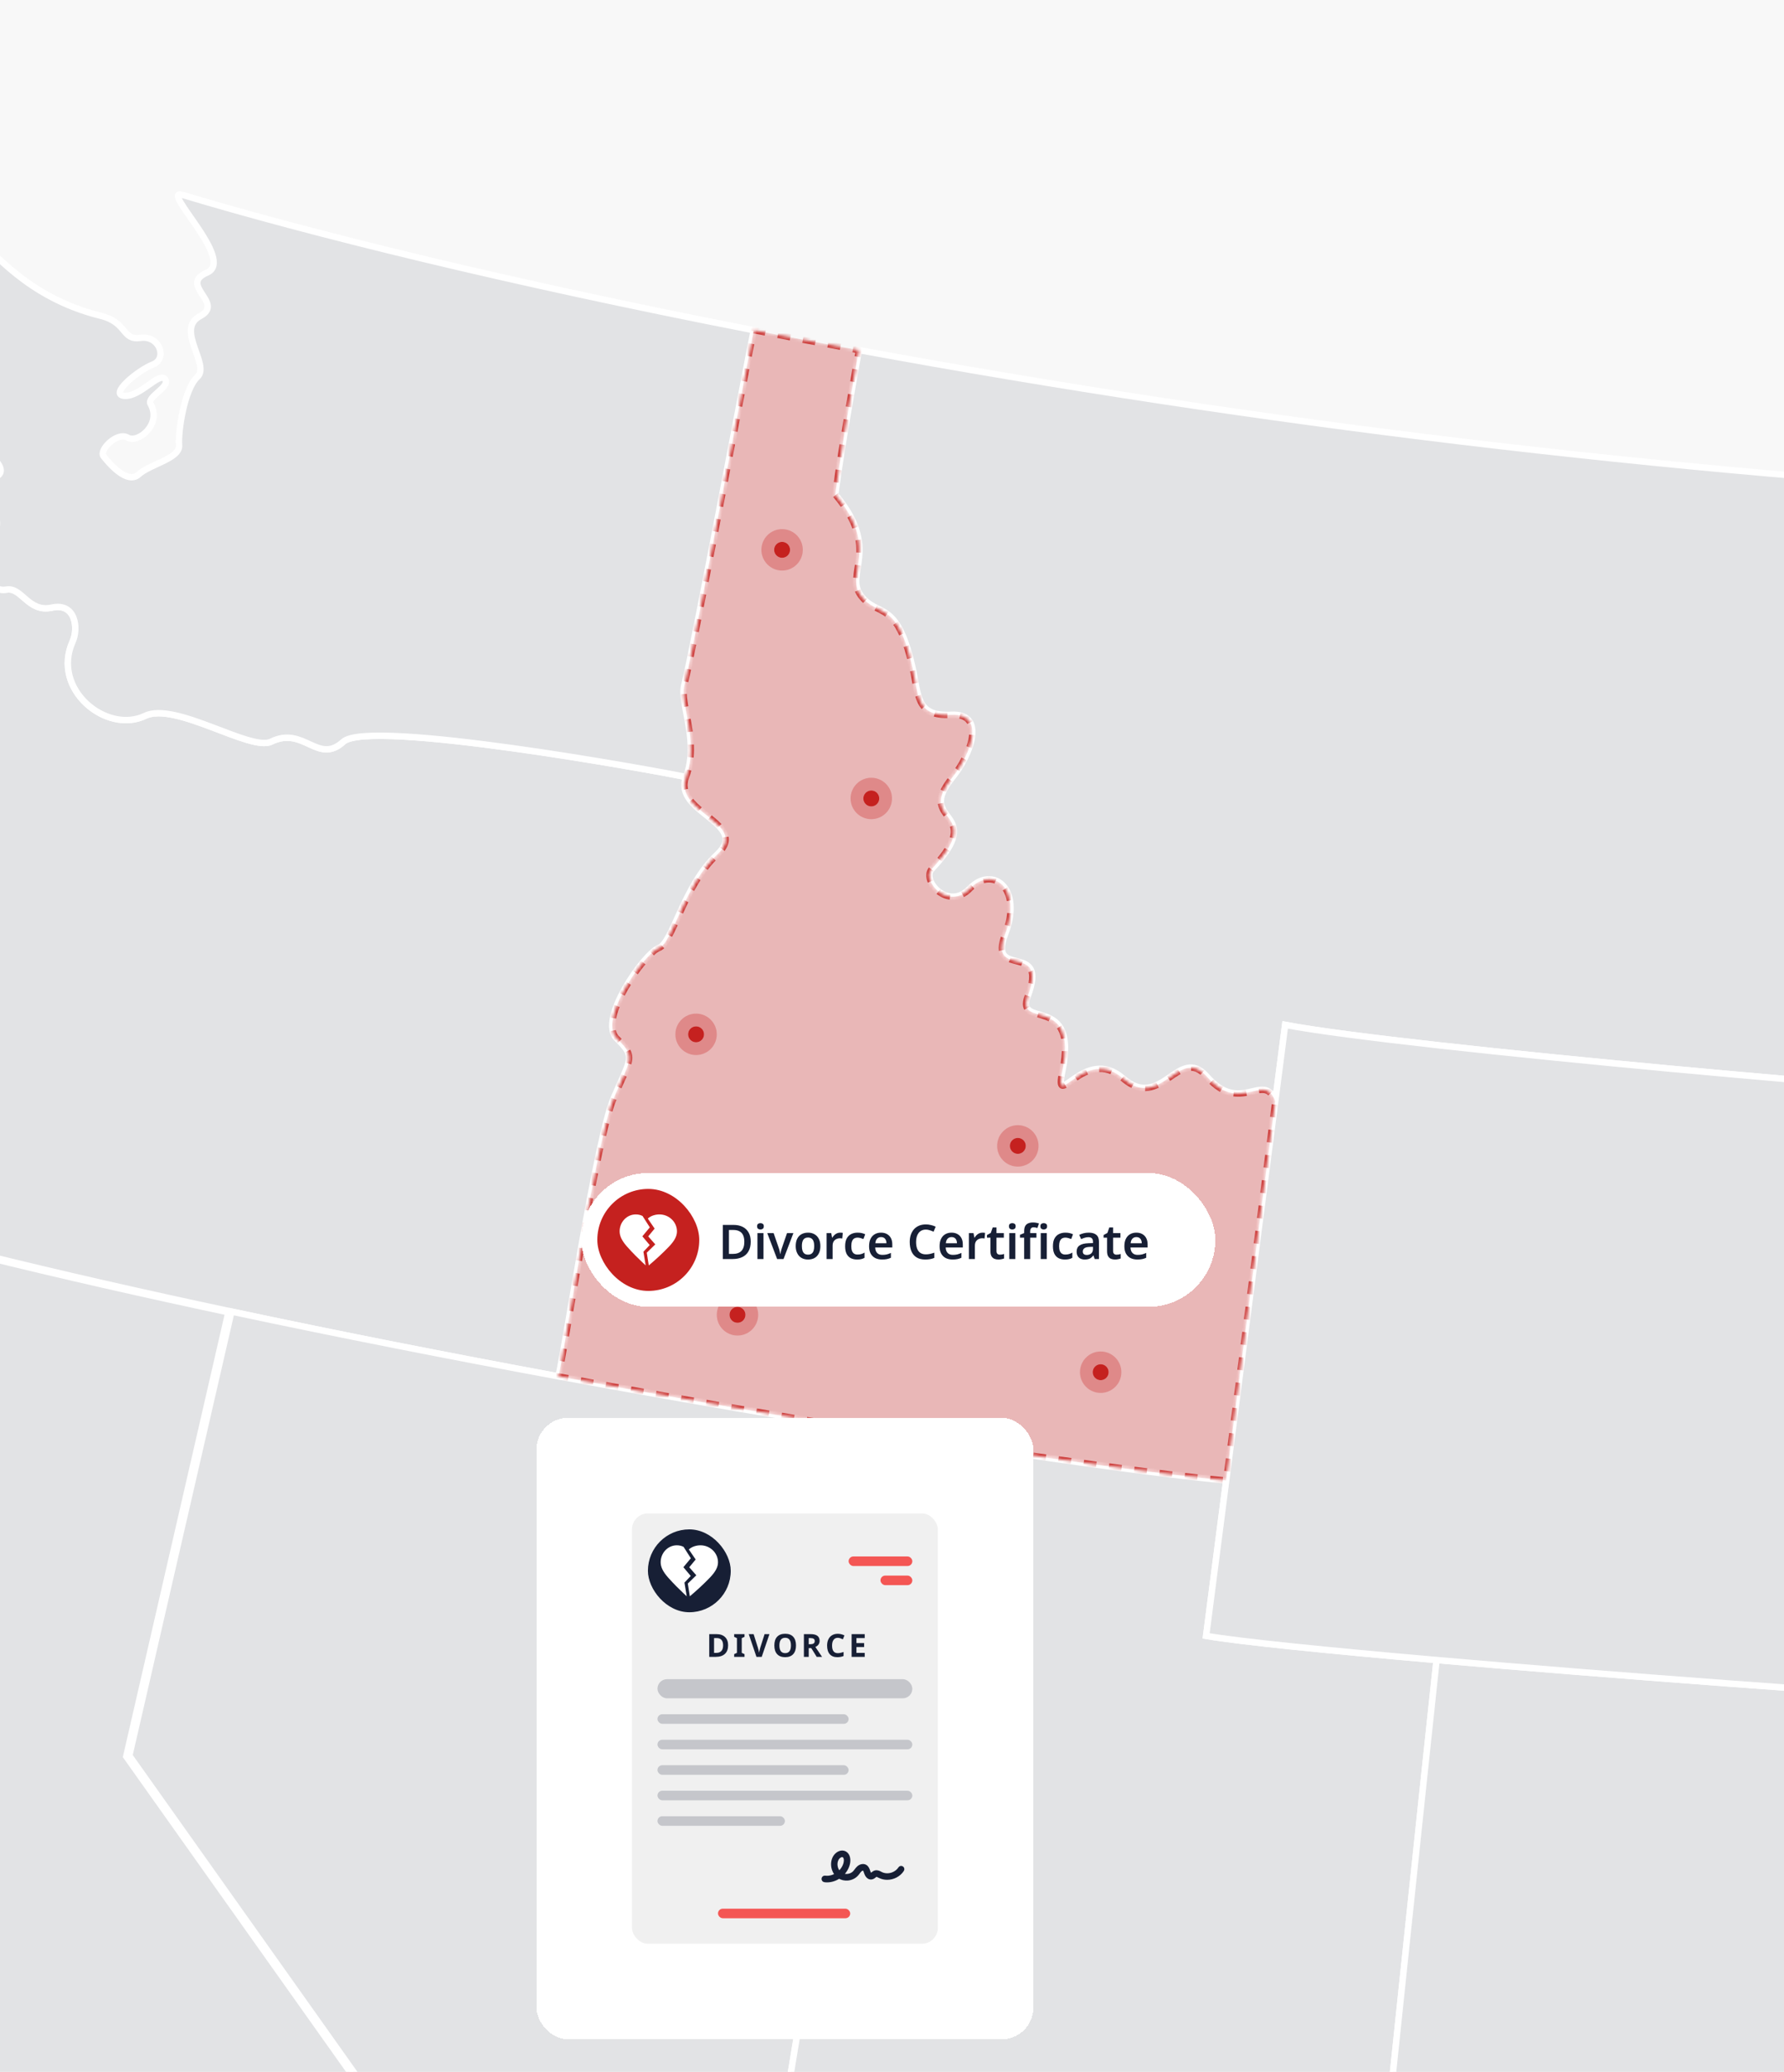 <svg width="560" height="650" viewBox="0 0 560 650" fill="none" xmlns="http://www.w3.org/2000/svg">
<g id="HERO Image - ID - Divorce" clip-path="url(#clip0_3044_62924)">
<rect width="560" height="650" fill="#F8F8F8"/>
<g id="IMG Hero" clip-path="url(#clip1_3044_62924)">
<g id="Map">
<path id="us_26" d="M270.275 186.934C275.614 193.874 281.439 187.82 286.326 208.954C288.438 218.077 287.394 224.849 298.525 224.246C309.656 223.643 304.835 236.645 298.925 243.925C286.967 258.654 310.27 253.721 292.452 272.657C289.196 276.128 297.553 285.929 304.464 278.73C311.375 271.531 321.172 278.391 315.529 292.992C309.886 307.594 329.313 294.938 322.611 312.532C318.607 323.073 338.565 311.464 333.491 335.958C330.669 349.572 340.38 327.771 352.481 338.294C364.581 348.816 369.997 327.617 378.846 337.76C389.499 349.964 396.639 335.91 400.304 345.453L403.398 321.53C441.185 328.682 609.061 343.395 641.685 344.556C642.449 328.449 643.209 312.369 643.938 296.775C647.245 225.632 649.877 164.309 649.525 155.356C522.061 148.121 395.176 132.918 269.611 109.835C269.611 109.835 264.112 139.882 262.195 155.148C276.666 172.319 264.934 179.983 270.275 186.934Z" fill="#171F35" fill-opacity="0.1" stroke="white" stroke-width="2"/>
<path id="us_37" d="M175.281 431.809C177.272 423.967 187.205 357.278 192.632 344.535C198.059 331.792 199.673 331.76 193.609 325.815C187.544 319.87 202.348 299.015 206.774 297.437C211.2 295.86 214.544 277.951 225.118 268.09C235.691 258.23 211.106 255.011 215.335 243.775C205.637 241.749 115.768 225.378 107.76 232.714C99.752 240.049 95.398 227.642 85.097 232.692C78.691 235.831 54.995 220.064 45.559 224.583C33.421 230.402 16.047 216.27 22.797 201.274C24.703 197.03 23.66 188.995 16.266 190.637C8.871 192.278 6.845 184.139 2.038 184.983C-2.77 185.827 -3.634 180.274 -11.042 181.905C-33.221 246.997 -39.131 296.893 -47.545 297.309C-55.959 297.725 -49.486 311.456 -56.92 311.12C-64.354 310.784 -72.648 329.272 -70.993 337.659C-69.338 346.046 -69.167 366.349 -71.948 375.563C-31.641 387.826 19.295 400.121 72.653 411.474C106.583 418.7 141.492 425.558 175.281 431.809Z" fill="#171F35" fill-opacity="0.1" stroke="white" stroke-width="2"/>
<path id="us_47" d="M2.046 184.977C6.85 184.136 8.879 192.267 16.273 190.631C23.667 188.995 24.716 197.037 22.805 201.268C16.054 216.265 33.429 230.396 45.567 224.577C55.003 220.058 78.693 235.826 85.105 232.686C95.403 227.647 99.744 240.041 107.768 232.708C115.792 225.375 205.647 241.741 215.342 243.77C219.57 232.542 213.383 220.779 214.758 215.178C218.228 201.007 233.531 118.815 236.593 103.6C159.137 88.496 96.815 73.036 57.33 61.157C49.856 58.901 74.089 81.615 65.005 85.515C55.921 89.415 70.648 95.061 62.808 99.179C54.968 103.298 66.091 114.467 61.959 118.265C57.827 122.064 55.876 135.477 56.207 139.679C56.538 143.88 47.166 145.551 43.517 148.856C39.868 152.16 34.027 145.089 32.503 143.138C30.979 141.187 36.803 135.376 40.06 137.292C43.316 139.209 50.873 133.112 47.267 126.74C45.97 124.453 53.599 121.402 51.805 118.972C50.011 116.543 43.997 124.578 39.035 124.188C34.072 123.799 43.327 116.18 47.998 114.352C52.67 112.523 50.04 105.145 44.112 106.007C38.183 106.87 40.07 101.16 31.611 99.075C7.47 93.133 -2.639 77.162 -4.473 78.27C-20.617 88.011 2.537 106.357 -6.745 124.623C-10.663 132.332 -5.944 139.457 -1.897 143.843C5.954 152.358 -10.973 148.242 -3.851 157.253C3.271 166.265 -4.302 171.631 -9.045 169.989C-13.789 168.347 -9.187 176.507 -11.031 181.913C-3.627 180.269 -2.77 185.823 2.046 184.977Z" fill="#171F35" fill-opacity="0.1" stroke="white" stroke-width="2"/>
<path id="us_5" d="M191.254 875.956C183.78 873.508 180.635 858.338 188.152 857.073C195.669 855.808 192.594 832.461 203.263 827.424C213.933 822.387 219.33 813.72 211.821 809.788C204.312 805.856 210.607 786.784 203.832 782.465L39.624 551.051L71.683 411.711C18.326 400.345 -32.605 388.064 -72.918 375.801C-75.699 385.018 -70.214 411.162 -80.203 419.287C-90.191 427.413 -85.352 436.117 -94.884 440.388C-109.36 446.877 -80.315 486.899 -89.041 496.234C-97.767 505.568 -85.272 511.019 -90.591 517.321C-95.912 523.624 -88.95 537.099 -83.918 540.71C-78.886 544.322 -76.15 557.143 -73.11 560.549C-70.07 563.955 -70.278 565.938 -74.952 567.521C-79.626 569.104 -69.723 581.033 -65.465 584.164C-61.207 587.296 -61.317 580.366 -60.66 575.889C-60.004 571.413 -49.289 592.997 -59.897 588.999C-61.888 588.246 -62.318 591.772 -64.571 594.049C-66.824 596.326 -62.267 606.384 -63.898 611.37C-65.529 616.357 -59.061 627.968 -55.594 630.021C-34.538 642.474 -67.606 648.103 -50.76 672.765C-47.658 677.303 -46.339 695.214 -39.887 695.82C-33.436 696.426 -37.88 709.402 -30.91 710.99C-23.941 712.579 -33.072 726.392 -27.12 726.761C-21.167 727.129 -22.355 741.768 -26.968 746.322C-31.58 750.876 -27.179 758.102 -23.914 762.359C-17.553 770.647 17.789 767.204 19.1 783.025C19.684 790.046 29.035 796.441 37.703 796.508C46.37 796.575 47.424 807.778 48.407 811.395C50.542 819.278 63.563 813.816 72.057 829.733C80.551 845.651 84.87 863.396 83.196 865.908C81.522 868.42 88.001 882.645 90.225 882.853C92.448 883.062 176.055 890.015 183.224 889.375C190.384 887.861 198.733 878.406 191.254 875.956Z" fill="#171F35" fill-opacity="0.1" stroke="white" stroke-width="2"/>
<path id="us_28" d="M175.284 431.804C141.495 425.557 106.586 418.7 72.656 411.477L40.597 550.816L204.801 782.224C203.734 765.896 212.009 770.933 209.657 765.408C207.305 759.882 214.841 744.872 209.558 741.65C204.276 738.428 217.232 718.088 225.665 730.551C234.097 743.014 240.789 725.41 236.265 722.159C234.733 721.062 238.771 707.608 241.924 688.627C254.037 615.713 281.179 450.083 281.179 450.083C249.222 444.972 212.948 438.768 175.284 431.804Z" fill="#171F35" fill-opacity="0.1" stroke="white" stroke-width="2"/>
<path id="us_44" d="M378.596 513.213L384.909 464.457C365.855 462.741 328.183 457.595 281.181 450.078C281.181 450.078 254.042 615.708 241.926 688.621C303.718 698.898 367.468 707.071 430.627 713.512C437.701 645.946 444.919 576.944 450.938 520.802C416.234 517.775 388.935 515.007 378.596 513.213Z" fill="#171F35" fill-opacity="0.1" stroke="white" stroke-width="2"/>
<path id="us_6" d="M698.378 586.442C698.741 558.013 699.034 537.376 699.034 537.376C687.353 537.36 662.915 536.17 632.482 534.307C578.495 531.005 505.566 525.578 450.932 520.805C444.918 576.947 437.695 645.952 430.621 713.516C509.452 721.556 587.368 726.879 659.402 730.14C672.146 730.721 684.696 731.235 697.054 731.683C697.024 699.694 697.79 632.741 698.378 586.442Z" fill="#171F35" fill-opacity="0.1" stroke="white" stroke-width="2"/>
<path id="us_50" d="M450.936 520.805C505.569 525.578 578.498 531.005 632.486 534.307C633.111 520.912 634.888 485.111 637.059 440.543C638.5 411.071 640.118 377.763 641.695 344.559C609.068 343.398 441.195 328.687 403.408 321.533L400.314 345.456L384.91 464.463L378.597 513.219C388.935 515.005 416.234 517.783 450.936 520.805Z" fill="#171F35" fill-opacity="0.1" stroke="white" stroke-width="2"/>
<g id="ID">
<g id="us_12">
<mask id="path-9-inside-1_3044_62924" fill="white">
<path d="M215.337 243.773C211.108 255.005 235.688 258.219 225.12 268.088C214.552 277.956 211.202 295.849 206.776 297.435C202.35 299.02 187.544 319.857 193.611 325.812C199.678 331.768 198.074 331.786 192.634 344.532C187.194 357.279 177.261 423.959 175.283 431.82C212.95 438.779 249.224 444.985 281.181 450.094C328.183 457.611 365.853 462.752 384.909 464.474L400.314 345.467C396.649 335.924 389.509 349.978 378.855 337.774C370.007 327.63 364.593 348.835 352.49 338.308C340.387 327.78 330.679 349.591 333.501 335.972C338.572 311.478 318.611 323.087 322.62 312.546C329.32 294.952 309.893 307.607 315.539 293.006C321.184 278.405 311.385 271.547 304.474 278.744C297.563 285.94 289.208 276.136 292.462 272.671C310.28 253.735 286.977 258.67 298.935 243.938C304.842 236.659 309.663 223.651 298.535 224.26C287.406 224.868 288.447 218.091 286.336 208.967C281.448 187.837 275.627 193.899 270.285 186.948C264.944 179.997 276.673 172.33 262.208 155.166C264.127 139.898 269.623 109.854 269.623 109.854C258.346 107.787 247.339 105.702 236.603 103.6C233.542 118.815 218.238 201.015 214.768 215.179C213.385 220.782 219.573 232.545 215.337 243.773Z"/>
</mask>
<path d="M215.337 243.773C211.108 255.005 235.688 258.219 225.12 268.088C214.552 277.956 211.202 295.849 206.776 297.435C202.35 299.02 187.544 319.857 193.611 325.812C199.678 331.768 198.074 331.786 192.634 344.532C187.194 357.279 177.261 423.959 175.283 431.82C212.95 438.779 249.224 444.985 281.181 450.094C328.183 457.611 365.853 462.752 384.909 464.474L400.314 345.467C396.649 335.924 389.509 349.978 378.855 337.774C370.007 327.63 364.593 348.835 352.49 338.308C340.387 327.78 330.679 349.591 333.501 335.972C338.572 311.478 318.611 323.087 322.62 312.546C329.32 294.952 309.893 307.607 315.539 293.006C321.184 278.405 311.385 271.547 304.474 278.744C297.563 285.94 289.208 276.136 292.462 272.671C310.28 253.735 286.977 258.67 298.935 243.938C304.842 236.659 309.663 223.651 298.535 224.26C287.406 224.868 288.447 218.091 286.336 208.967C281.448 187.837 275.627 193.899 270.285 186.948C264.944 179.997 276.673 172.33 262.208 155.166C264.127 139.898 269.623 109.854 269.623 109.854C258.346 107.787 247.339 105.702 236.603 103.6C233.542 118.815 218.238 201.015 214.768 215.179C213.385 220.782 219.573 232.545 215.337 243.773Z" fill="#C5211F" fill-opacity="0.3" stroke="#C5211F" stroke-opacity="0.8" stroke-width="2" stroke-miterlimit="10" stroke-linejoin="round" stroke-dasharray="4 4" mask="url(#path-9-inside-1_3044_62924)"/>
</g>
<g id="dots">
<g id="Ellipse 474">
<circle cx="245.5" cy="172.5" r="2.5" fill="#C5211F"/>
<circle cx="245.5" cy="172.5" r="4.5" stroke="#C5211F" stroke-opacity="0.3" stroke-width="4"/>
</g>
<g id="Ellipse 475">
<circle cx="273.5" cy="250.5" r="2.5" fill="#C5211F"/>
<circle cx="273.5" cy="250.5" r="4.5" stroke="#C5211F" stroke-opacity="0.3" stroke-width="4"/>
</g>
<g id="Ellipse 476">
<circle cx="218.5" cy="324.5" r="2.5" fill="#C5211F"/>
<circle cx="218.5" cy="324.5" r="4.5" stroke="#C5211F" stroke-opacity="0.3" stroke-width="4"/>
</g>
<g id="Ellipse 477">
<circle cx="319.5" cy="359.5" r="2.5" fill="#C5211F"/>
<circle cx="319.5" cy="359.5" r="4.5" stroke="#C5211F" stroke-opacity="0.3" stroke-width="4"/>
</g>
<g id="Ellipse 478">
<circle cx="231.5" cy="412.5" r="2.5" fill="#C5211F"/>
<circle cx="231.5" cy="412.5" r="4.5" stroke="#C5211F" stroke-opacity="0.3" stroke-width="4"/>
</g>
<g id="Ellipse 479">
<circle cx="345.5" cy="430.5" r="2.5" fill="#C5211F"/>
<circle cx="345.5" cy="430.5" r="4.5" stroke="#C5211F" stroke-opacity="0.3" stroke-width="4"/>
</g>
</g>
</g>
</g>
</g>
<g id="Certificate">
<g id="Certificate button hero" filter="url(#filter0_d_3044_62924)">
<rect x="180.5" y="363" width="199" height="42" rx="21" fill="white" shape-rendering="crispEdges"/>
<g id="child-icon">
<rect x="185.5" y="368" width="32" height="32" rx="16" fill="#C5211F"/>
<g id="certificate ui icon">
<g id="icon" clip-path="url(#clip2_3044_62924)">
<g id="Group">
<path id="Vector" d="M199.635 382.87L201.974 380.061L199.695 376.49C199.002 376.129 198.257 376 197.564 376C194.772 376 192.5 378.382 192.5 381.31C192.5 382.796 193.215 384.268 194.818 386.084C196.576 388.074 198.382 389.842 199.588 390.976L200.678 392L199.971 387.703L201.943 385.618L199.635 382.87Z" fill="white"/>
<path id="Vector_2" d="M204.993 376C203.832 376 202.335 376.367 201.347 377.303L203.488 380.451L201.477 382.887L203.693 385.401L201.026 388.001L201.654 392L202.415 391.348C203.564 390.364 205.815 388.377 207.979 386.115C209.723 384.294 210.5 382.817 210.5 381.327C210.5 378.39 208.03 376 204.993 376Z" fill="white"/>
</g>
</g>
</g>
</g>
<path id="Birth Certificate" d="M233.655 384.54C233.655 385.74 233.425 386.745 232.965 387.555C232.515 388.365 231.86 388.975 231 389.385C230.15 389.795 229.12 390 227.91 390H224.895V379.29H228.225C229.335 379.29 230.295 379.49 231.105 379.89C231.915 380.29 232.54 380.88 232.98 381.66C233.43 382.43 233.655 383.39 233.655 384.54ZM231.645 384.6C231.645 383.75 231.515 383.05 231.255 382.5C230.995 381.95 230.61 381.545 230.1 381.285C229.59 381.015 228.965 380.88 228.225 380.88H226.815V388.395H227.97C229.21 388.395 230.13 388.08 230.73 387.45C231.34 386.81 231.645 385.86 231.645 384.6ZM237.65 381.87V390H235.76V381.87H237.65ZM236.705 378.735C236.985 378.735 237.23 378.81 237.44 378.96C237.65 379.1 237.755 379.355 237.755 379.725C237.755 380.085 237.65 380.345 237.44 380.505C237.23 380.655 236.985 380.73 236.705 380.73C236.415 380.73 236.165 380.655 235.955 380.505C235.755 380.345 235.655 380.085 235.655 379.725C235.655 379.355 235.755 379.1 235.955 378.96C236.165 378.81 236.415 378.735 236.705 378.735ZM241.942 390L238.852 381.87H240.847L242.467 386.565C242.537 386.755 242.602 386.965 242.662 387.195C242.722 387.415 242.772 387.635 242.812 387.855C242.862 388.065 242.892 388.25 242.902 388.41H242.962C242.982 388.24 243.017 388.05 243.067 387.84C243.117 387.62 243.172 387.4 243.232 387.18C243.302 386.96 243.367 386.755 243.427 386.565L245.047 381.87H247.042L243.952 390H241.942ZM255.515 385.92C255.515 386.6 255.425 387.2 255.245 387.72C255.065 388.24 254.805 388.685 254.465 389.055C254.135 389.415 253.725 389.69 253.235 389.88C252.755 390.06 252.22 390.15 251.63 390.15C251.07 390.15 250.555 390.06 250.085 389.88C249.615 389.69 249.205 389.415 248.855 389.055C248.515 388.685 248.25 388.24 248.06 387.72C247.87 387.2 247.775 386.6 247.775 385.92C247.775 385.02 247.93 384.26 248.24 383.64C248.55 383.01 248.995 382.535 249.575 382.215C250.165 381.885 250.86 381.72 251.66 381.72C252.42 381.72 253.085 381.885 253.655 382.215C254.235 382.535 254.69 383.01 255.02 383.64C255.35 384.26 255.515 385.02 255.515 385.92ZM249.71 385.92C249.71 386.49 249.775 386.98 249.905 387.39C250.045 387.79 250.255 388.095 250.535 388.305C250.825 388.515 251.195 388.62 251.645 388.62C252.105 388.62 252.475 388.515 252.755 388.305C253.045 388.095 253.255 387.79 253.385 387.39C253.515 386.98 253.58 386.49 253.58 385.92C253.58 385.34 253.51 384.855 253.37 384.465C253.24 384.065 253.03 383.765 252.74 383.565C252.46 383.355 252.095 383.25 251.645 383.25C250.965 383.25 250.47 383.48 250.16 383.94C249.86 384.4 249.71 385.06 249.71 385.92ZM261.729 381.72C261.849 381.72 261.989 381.725 262.149 381.735C262.309 381.745 262.444 381.765 262.554 381.795L262.389 383.55C262.299 383.53 262.179 383.515 262.029 383.505C261.889 383.485 261.764 383.475 261.654 383.475C261.354 383.475 261.064 383.525 260.784 383.625C260.514 383.715 260.269 383.855 260.049 384.045C259.839 384.225 259.669 384.46 259.539 384.75C259.419 385.04 259.359 385.385 259.359 385.785V390H257.469V381.87H258.924L259.194 383.28H259.284C259.444 382.99 259.644 382.73 259.884 382.5C260.124 382.26 260.399 382.07 260.709 381.93C261.029 381.79 261.369 381.72 261.729 381.72ZM267.053 390.15C266.283 390.15 265.613 390.005 265.043 389.715C264.483 389.415 264.048 388.96 263.738 388.35C263.438 387.73 263.288 386.94 263.288 385.98C263.288 384.98 263.453 384.17 263.783 383.55C264.123 382.92 264.588 382.46 265.178 382.17C265.768 381.87 266.443 381.72 267.203 381.72C267.713 381.72 268.168 381.77 268.568 381.87C268.968 381.97 269.308 382.09 269.588 382.23L269.033 383.715C268.723 383.595 268.413 383.495 268.103 383.415C267.793 383.325 267.493 383.28 267.203 383.28C266.753 383.28 266.378 383.38 266.078 383.58C265.788 383.78 265.573 384.08 265.433 384.48C265.293 384.87 265.223 385.365 265.223 385.965C265.223 386.545 265.293 387.03 265.433 387.42C265.583 387.81 265.803 388.105 266.093 388.305C266.383 388.495 266.743 388.59 267.173 388.59C267.633 388.59 268.038 388.535 268.388 388.425C268.738 388.315 269.068 388.165 269.378 387.975V389.61C269.068 389.8 268.733 389.935 268.373 390.015C268.023 390.105 267.583 390.15 267.053 390.15ZM274.552 381.72C275.282 381.72 275.907 381.87 276.427 382.17C276.957 382.46 277.367 382.88 277.657 383.43C277.947 383.97 278.092 384.63 278.092 385.41V386.37H272.722C272.742 387.11 272.947 387.685 273.337 388.095C273.727 388.495 274.267 388.695 274.957 388.695C275.487 388.695 275.957 388.645 276.367 388.545C276.787 388.435 277.217 388.28 277.657 388.08V389.595C277.257 389.785 276.842 389.925 276.412 390.015C275.982 390.105 275.467 390.15 274.867 390.15C274.077 390.15 273.372 390 272.752 389.7C272.142 389.39 271.662 388.925 271.312 388.305C270.972 387.685 270.802 386.915 270.802 385.995C270.802 385.065 270.957 384.285 271.267 383.655C271.587 383.015 272.027 382.535 272.587 382.215C273.147 381.885 273.802 381.72 274.552 381.72ZM274.552 383.115C274.052 383.115 273.642 383.28 273.322 383.61C273.012 383.93 272.827 384.41 272.767 385.05H276.262C276.262 384.67 276.197 384.335 276.067 384.045C275.947 383.755 275.762 383.53 275.512 383.37C275.262 383.2 274.942 383.115 274.552 383.115ZM288.635 380.76C288.145 380.76 287.71 380.85 287.33 381.03C286.95 381.21 286.625 381.47 286.355 381.81C286.095 382.15 285.895 382.56 285.755 383.04C285.625 383.52 285.56 384.06 285.56 384.66C285.56 385.47 285.67 386.165 285.89 386.745C286.11 387.315 286.445 387.755 286.895 388.065C287.355 388.375 287.93 388.53 288.62 388.53C289.08 388.53 289.52 388.485 289.94 388.395C290.37 388.295 290.82 388.165 291.29 388.005V389.64C290.85 389.82 290.405 389.95 289.955 390.03C289.515 390.11 289.005 390.15 288.425 390.15C287.325 390.15 286.415 389.925 285.695 389.475C284.975 389.015 284.44 388.375 284.09 387.555C283.74 386.725 283.565 385.755 283.565 384.645C283.565 383.835 283.675 383.095 283.895 382.425C284.125 381.755 284.45 381.175 284.87 380.685C285.3 380.195 285.83 379.815 286.46 379.545C287.09 379.275 287.815 379.14 288.635 379.14C289.175 379.14 289.705 379.205 290.225 379.335C290.755 379.455 291.25 379.625 291.71 379.845L291.05 381.42C290.67 381.25 290.275 381.1 289.865 380.97C289.465 380.83 289.055 380.76 288.635 380.76ZM296.686 381.72C297.416 381.72 298.041 381.87 298.561 382.17C299.091 382.46 299.501 382.88 299.791 383.43C300.081 383.97 300.226 384.63 300.226 385.41V386.37H294.856C294.876 387.11 295.081 387.685 295.471 388.095C295.861 388.495 296.401 388.695 297.091 388.695C297.621 388.695 298.091 388.645 298.501 388.545C298.921 388.435 299.351 388.28 299.791 388.08V389.595C299.391 389.785 298.976 389.925 298.546 390.015C298.116 390.105 297.601 390.15 297.001 390.15C296.211 390.15 295.506 390 294.886 389.7C294.276 389.39 293.796 388.925 293.446 388.305C293.106 387.685 292.936 386.915 292.936 385.995C292.936 385.065 293.091 384.285 293.401 383.655C293.721 383.015 294.161 382.535 294.721 382.215C295.281 381.885 295.936 381.72 296.686 381.72ZM296.686 383.115C296.186 383.115 295.776 383.28 295.456 383.61C295.146 383.93 294.961 384.41 294.901 385.05H298.396C298.396 384.67 298.331 384.335 298.201 384.045C298.081 383.755 297.896 383.53 297.646 383.37C297.396 383.2 297.076 383.115 296.686 383.115ZM306.392 381.72C306.512 381.72 306.652 381.725 306.812 381.735C306.972 381.745 307.107 381.765 307.217 381.795L307.052 383.55C306.962 383.53 306.842 383.515 306.692 383.505C306.552 383.485 306.427 383.475 306.317 383.475C306.017 383.475 305.727 383.525 305.447 383.625C305.177 383.715 304.932 383.855 304.712 384.045C304.502 384.225 304.332 384.46 304.202 384.75C304.082 385.04 304.022 385.385 304.022 385.785V390H302.132V381.87H303.587L303.857 383.28H303.947C304.107 382.99 304.307 382.73 304.547 382.5C304.787 382.26 305.062 382.07 305.372 381.93C305.692 381.79 306.032 381.72 306.392 381.72ZM311.874 388.635C312.114 388.635 312.344 388.615 312.564 388.575C312.784 388.525 312.989 388.47 313.179 388.41V389.82C312.979 389.91 312.719 389.985 312.399 390.045C312.079 390.115 311.744 390.15 311.394 390.15C310.934 390.15 310.514 390.075 310.134 389.925C309.764 389.765 309.464 389.495 309.234 389.115C309.014 388.735 308.904 388.205 308.904 387.525V383.295H307.809V382.47L309.009 381.81L309.609 380.085H310.794V381.87H313.104V383.295H310.794V387.51C310.794 387.89 310.894 388.175 311.094 388.365C311.294 388.545 311.554 388.635 311.874 388.635ZM316.708 381.87V390H314.818V381.87H316.708ZM315.763 378.735C316.043 378.735 316.288 378.81 316.498 378.96C316.708 379.1 316.813 379.355 316.813 379.725C316.813 380.085 316.708 380.345 316.498 380.505C316.288 380.655 316.043 380.73 315.763 380.73C315.473 380.73 315.223 380.655 315.013 380.505C314.813 380.345 314.713 380.085 314.713 379.725C314.713 379.355 314.813 379.1 315.013 378.96C315.223 378.81 315.473 378.735 315.763 378.735ZM323.339 383.295H321.374V390H319.484V383.295H318.179V382.395L319.484 381.855V381.3C319.484 380.6 319.594 380.05 319.814 379.65C320.034 379.25 320.354 378.965 320.774 378.795C321.194 378.615 321.689 378.525 322.259 378.525C322.659 378.525 323.019 378.56 323.339 378.63C323.659 378.69 323.924 378.76 324.134 378.84L323.654 380.25C323.484 380.2 323.294 380.155 323.084 380.115C322.884 380.065 322.664 380.04 322.424 380.04C322.064 380.04 321.799 380.155 321.629 380.385C321.459 380.615 321.374 380.935 321.374 381.345V381.87H323.339V383.295ZM326.579 381.87V390H324.689V381.87H326.579ZM325.634 378.735C325.914 378.735 326.159 378.81 326.369 378.96C326.579 379.1 326.684 379.355 326.684 379.725C326.684 380.085 326.579 380.345 326.369 380.505C326.159 380.655 325.914 380.73 325.634 380.73C325.344 380.73 325.094 380.655 324.884 380.505C324.684 380.345 324.584 380.085 324.584 379.725C324.584 379.355 324.684 379.1 324.884 378.96C325.094 378.81 325.344 378.735 325.634 378.735ZM332.282 390.15C331.512 390.15 330.842 390.005 330.272 389.715C329.712 389.415 329.277 388.96 328.967 388.35C328.667 387.73 328.517 386.94 328.517 385.98C328.517 384.98 328.682 384.17 329.012 383.55C329.352 382.92 329.817 382.46 330.407 382.17C330.997 381.87 331.672 381.72 332.432 381.72C332.942 381.72 333.397 381.77 333.797 381.87C334.197 381.97 334.537 382.09 334.817 382.23L334.262 383.715C333.952 383.595 333.642 383.495 333.332 383.415C333.022 383.325 332.722 383.28 332.432 383.28C331.982 383.28 331.607 383.38 331.307 383.58C331.017 383.78 330.802 384.08 330.662 384.48C330.522 384.87 330.452 385.365 330.452 385.965C330.452 386.545 330.522 387.03 330.662 387.42C330.812 387.81 331.032 388.105 331.322 388.305C331.612 388.495 331.972 388.59 332.402 388.59C332.862 388.59 333.267 388.535 333.617 388.425C333.967 388.315 334.297 388.165 334.607 387.975V389.61C334.297 389.8 333.962 389.935 333.602 390.015C333.252 390.105 332.812 390.15 332.282 390.15ZM339.752 381.72C340.802 381.72 341.597 381.95 342.137 382.41C342.687 382.86 342.962 383.57 342.962 384.54V390H341.627L341.252 388.875H341.192C340.962 389.165 340.722 389.41 340.472 389.61C340.232 389.8 339.952 389.935 339.632 390.015C339.322 390.105 338.942 390.15 338.492 390.15C338.012 390.15 337.577 390.06 337.187 389.88C336.807 389.7 336.507 389.425 336.287 389.055C336.067 388.675 335.957 388.2 335.957 387.63C335.957 386.79 336.262 386.16 336.872 385.74C337.492 385.31 338.427 385.075 339.677 385.035L341.087 384.99V384.585C341.087 384.065 340.962 383.695 340.712 383.475C340.462 383.255 340.112 383.145 339.662 383.145C339.252 383.145 338.857 383.205 338.477 383.325C338.097 383.445 337.727 383.585 337.367 383.745L336.767 382.425C337.167 382.215 337.622 382.045 338.132 381.915C338.652 381.785 339.192 381.72 339.752 381.72ZM340.097 386.19C339.267 386.22 338.692 386.365 338.372 386.625C338.052 386.875 337.892 387.215 337.892 387.645C337.892 388.025 338.007 388.3 338.237 388.47C338.467 388.64 338.762 388.725 339.122 388.725C339.672 388.725 340.137 388.57 340.517 388.26C340.897 387.94 341.087 387.47 341.087 386.85V386.16L340.097 386.19ZM348.48 388.635C348.72 388.635 348.95 388.615 349.17 388.575C349.39 388.525 349.595 388.47 349.785 388.41V389.82C349.585 389.91 349.325 389.985 349.005 390.045C348.685 390.115 348.35 390.15 348 390.15C347.54 390.15 347.12 390.075 346.74 389.925C346.37 389.765 346.07 389.495 345.84 389.115C345.62 388.735 345.51 388.205 345.51 387.525V383.295H344.415V382.47L345.615 381.81L346.215 380.085H347.4V381.87H349.71V383.295H347.4V387.51C347.4 387.89 347.5 388.175 347.7 388.365C347.9 388.545 348.16 388.635 348.48 388.635ZM354.694 381.72C355.424 381.72 356.049 381.87 356.569 382.17C357.099 382.46 357.509 382.88 357.799 383.43C358.089 383.97 358.234 384.63 358.234 385.41V386.37H352.864C352.884 387.11 353.089 387.685 353.479 388.095C353.869 388.495 354.409 388.695 355.099 388.695C355.629 388.695 356.099 388.645 356.509 388.545C356.929 388.435 357.359 388.28 357.799 388.08V389.595C357.399 389.785 356.984 389.925 356.554 390.015C356.124 390.105 355.609 390.15 355.009 390.15C354.219 390.15 353.514 390 352.894 389.7C352.284 389.39 351.804 388.925 351.454 388.305C351.114 387.685 350.944 386.915 350.944 385.995C350.944 385.065 351.099 384.285 351.409 383.655C351.729 383.015 352.169 382.535 352.729 382.215C353.289 381.885 353.944 381.72 354.694 381.72ZM354.694 383.115C354.194 383.115 353.784 383.28 353.464 383.61C353.154 383.93 352.969 384.41 352.909 385.05H356.404C356.404 384.67 356.339 384.335 356.209 384.045C356.089 383.755 355.904 383.53 355.654 383.37C355.404 383.2 355.084 383.115 354.694 383.115Z" fill="#171F35"/>
</g>
<g id="Certificate icon hero" filter="url(#filter1_dddddd_3044_62924)">
<rect x="202" y="425" width="156" height="195" rx="10" fill="white" shape-rendering="crispEdges"/>
<g id="Certificate-birth">
<rect id="bg" x="232" y="455" width="96" height="135" rx="5" fill="#F0F0F0"/>
<g id="new">
<rect x="237" y="460" width="26" height="26" rx="13" fill="#171F35"/>
<g id="certificate ui icon_2">
<g id="icon_2" clip-path="url(#clip3_3044_62924)">
<g id="Group_2">
<path id="Vector_3" d="M248.135 471.87L250.474 469.061L248.195 465.49C247.502 465.129 246.757 465 246.064 465C243.272 465 241 467.382 241 470.31C241 471.796 241.715 473.268 243.318 475.084C245.076 477.074 246.882 478.842 248.088 479.976L249.178 481L248.471 476.703L250.443 474.618L248.135 471.87Z" fill="white"/>
<path id="Vector_4" d="M253.493 465C252.332 465 250.835 465.367 249.847 466.303L251.988 469.451L249.977 471.887L252.193 474.401L249.526 477.001L250.154 481L250.915 480.348C252.064 479.364 254.315 477.377 256.479 475.115C258.223 473.294 259 471.817 259 470.327C259 467.39 256.53 465 253.493 465Z" fill="white"/>
</g>
</g>
</g>
</g>
<g id="Frame 39566">
<rect id="Rectangle 486" x="300" y="468.5" width="20" height="3" rx="1.5" fill="#F45654"/>
<rect id="Rectangle 487" x="310" y="474.5" width="10" height="3" rx="1.5" fill="#F45654"/>
</g>
<g id="Frame 39567" opacity="0.2">
<rect id="Rectangle 480" x="240" y="507" width="80" height="6" rx="3" fill="#171F35"/>
<rect id="Rectangle 481" x="240" y="518" width="60" height="3" rx="1.5" fill="#171F35"/>
<rect id="Rectangle 482" x="240" y="526" width="80" height="3" rx="1.5" fill="#171F35"/>
<rect id="Rectangle 483" x="240" y="534" width="60" height="3" rx="1.5" fill="#171F35"/>
<rect id="Rectangle 484" x="240" y="542" width="80" height="3" rx="1.5" fill="#171F35"/>
<rect id="Rectangle 485" x="240" y="550" width="40" height="3" rx="1.5" fill="#171F35"/>
</g>
<path id="Divorce" d="M262.173 496.362C262.173 497.537 261.838 498.438 261.167 499.062C260.5 499.688 259.535 500 258.271 500H256.25V492.861H258.491C259.657 492.861 260.562 493.169 261.206 493.784C261.851 494.399 262.173 495.259 262.173 496.362ZM260.601 496.401C260.601 494.868 259.924 494.102 258.569 494.102H257.764V498.75H258.413C259.871 498.75 260.601 497.967 260.601 496.401ZM267.323 500H264.076V499.141L264.945 498.74V494.121L264.076 493.721V492.861H267.323V493.721L266.454 494.121V498.74L267.323 499.141V500ZM273.621 492.861H275.149L272.723 500H271.072L268.65 492.861H270.179L271.521 497.109C271.596 497.36 271.673 497.653 271.751 497.988C271.832 498.32 271.883 498.551 271.902 498.682C271.938 498.382 272.06 497.858 272.269 497.109L273.621 492.861ZM283.483 496.421C283.483 497.603 283.19 498.511 282.604 499.146C282.019 499.78 281.179 500.098 280.085 500.098C278.991 500.098 278.151 499.78 277.565 499.146C276.979 498.511 276.687 497.599 276.687 496.411C276.687 495.223 276.979 494.316 277.565 493.691C278.155 493.063 278.998 492.749 280.095 492.749C281.192 492.749 282.03 493.065 282.609 493.696C283.192 494.328 283.483 495.236 283.483 496.421ZM278.273 496.421C278.273 497.218 278.425 497.819 278.728 498.223C279.03 498.626 279.483 498.828 280.085 498.828C281.293 498.828 281.896 498.026 281.896 496.421C281.896 494.813 281.296 494.009 280.095 494.009C279.493 494.009 279.038 494.212 278.732 494.619C278.426 495.023 278.273 495.623 278.273 496.421ZM287.477 496.03H287.965C288.443 496.03 288.797 495.951 289.024 495.791C289.252 495.632 289.366 495.381 289.366 495.039C289.366 494.701 289.249 494.46 289.015 494.316C288.784 494.173 288.424 494.102 287.936 494.102H287.477V496.03ZM287.477 497.261V500H285.963V492.861H288.043C289.013 492.861 289.731 493.039 290.196 493.394C290.662 493.745 290.895 494.281 290.895 495C290.895 495.42 290.779 495.794 290.548 496.123C290.317 496.449 289.99 496.704 289.566 496.89L291.666 500H289.986L288.282 497.261H287.477ZM296.597 494.019C296.027 494.019 295.586 494.233 295.273 494.663C294.961 495.09 294.805 495.685 294.805 496.45C294.805 498.042 295.402 498.838 296.597 498.838C297.098 498.838 297.705 498.713 298.418 498.462V499.731C297.832 499.976 297.178 500.098 296.455 500.098C295.417 500.098 294.622 499.784 294.072 499.155C293.522 498.524 293.247 497.619 293.247 496.44C293.247 495.698 293.382 495.049 293.652 494.492C293.923 493.932 294.31 493.504 294.814 493.208C295.322 492.909 295.916 492.759 296.597 492.759C297.29 492.759 297.987 492.926 298.687 493.262L298.198 494.492C297.931 494.365 297.663 494.255 297.393 494.16C297.122 494.066 296.857 494.019 296.597 494.019ZM305.053 500H300.941V492.861H305.053V494.102H302.455V495.669H304.872V496.909H302.455V498.75H305.053V500Z" fill="#171F35"/>
<g id="signature 2">
<path id="Vector_5" fill-rule="evenodd" clip-rule="evenodd" d="M316.773 566.165C316.54 566.004 316.216 566.057 316.061 566.313C314.819 568.207 312.192 568.947 310.199 567.952C310.134 567.925 310.082 567.885 310.018 567.858C309.565 567.616 308.996 567.321 308.361 567.495C308.012 567.589 307.753 567.804 307.52 567.979C307.326 568.14 307.158 568.275 307.016 568.275C306.757 568.288 306.498 567.872 306.369 567.482C306.343 567.415 306.317 567.347 306.304 567.28C306.123 566.729 305.903 566.057 305.295 565.695C304.544 565.251 303.625 565.574 303.043 566.098C302.732 566.367 302.499 566.689 302.267 566.998C302.111 567.2 301.969 567.388 301.827 567.549C300.856 568.611 299.2 568.893 297.919 568.302C298.902 567.374 299.601 566.219 299.911 564.956C300.222 563.692 300.041 562.12 298.902 561.489C298.32 561.166 297.621 561.166 296.935 561.515C296.366 561.811 295.848 562.308 295.525 562.9C295.02 563.84 294.865 564.969 295.098 566.098C295.279 566.944 295.654 567.71 296.185 568.315C295.098 568.973 293.83 569.296 292.587 569.135C292.303 569.094 292.044 569.296 292.005 569.592C291.966 569.887 292.16 570.156 292.445 570.196C292.717 570.237 292.975 570.25 293.247 570.25C294.541 570.25 295.848 569.833 297.013 569.041C297.802 569.538 298.76 569.766 299.743 569.672C300.843 569.565 301.852 569.081 302.564 568.302C302.758 568.1 302.914 567.885 303.069 567.67C303.276 567.388 303.47 567.132 303.703 566.917C304.014 566.649 304.479 566.461 304.777 566.635C305.049 566.797 305.178 567.2 305.32 567.643C305.346 567.71 305.372 567.791 305.398 567.858C305.722 568.799 306.317 569.35 307.003 569.35H307.08C307.546 569.323 307.883 569.054 308.154 568.826C308.323 568.691 308.478 568.557 308.62 568.53C308.879 568.463 309.203 568.637 309.552 568.812C309.617 568.852 309.681 568.879 309.746 568.906C310.484 569.269 311.286 569.444 312.101 569.444C313.965 569.444 315.854 568.517 316.902 566.904C317.07 566.662 317.018 566.326 316.773 566.165ZM297.026 567.683C295.978 566.608 295.68 564.754 296.405 563.424C296.728 562.819 297.375 562.322 297.957 562.322C298.113 562.322 298.255 562.362 298.397 562.429C299.044 562.792 299.109 563.854 298.902 564.687C298.617 565.856 297.932 566.904 297.026 567.683Z" fill="#171F35" stroke="#171F35"/>
</g>
<rect id="Rectangle 485_2" x="259" y="579" width="41.5" height="3" rx="1.5" fill="#F45654"/>
</g>
</g>
</g>
</g>
<defs>
<filter id="filter0_d_3044_62924" x="172.5" y="358" width="219" height="62" filterUnits="userSpaceOnUse" color-interpolation-filters="sRGB">
<feFlood flood-opacity="0" result="BackgroundImageFix"/>
<feColorMatrix in="SourceAlpha" type="matrix" values="0 0 0 0 0 0 0 0 0 0 0 0 0 0 0 0 0 0 127 0" result="hardAlpha"/>
<feOffset dx="2" dy="5"/>
<feGaussianBlur stdDeviation="5"/>
<feComposite in2="hardAlpha" operator="out"/>
<feColorMatrix type="matrix" values="0 0 0 0 0 0 0 0 0 0 0 0 0 0 0 0 0 0 0.05 0"/>
<feBlend mode="normal" in2="BackgroundImageFix" result="effect1_dropShadow_3044_62924"/>
<feBlend mode="normal" in="SourceGraphic" in2="effect1_dropShadow_3044_62924" result="shape"/>
</filter>
<filter id="filter1_dddddd_3044_62924" x="108.474" y="361.474" width="303.053" height="342.053" filterUnits="userSpaceOnUse" color-interpolation-filters="sRGB">
<feFlood flood-opacity="0" result="BackgroundImageFix"/>
<feColorMatrix in="SourceAlpha" type="matrix" values="0 0 0 0 0 0 0 0 0 0 0 0 0 0 0 0 0 0 127 0" result="hardAlpha"/>
<feMorphology radius="2.5" operator="erode" in="SourceAlpha" result="effect1_dropShadow_3044_62924"/>
<feOffset dy="3"/>
<feGaussianBlur stdDeviation="1.35"/>
<feComposite in2="hardAlpha" operator="out"/>
<feColorMatrix type="matrix" values="0 0 0 0 0 0 0 0 0 0 0 0 0 0 0 0 0 0 0.05 0"/>
<feBlend mode="normal" in2="BackgroundImageFix" result="effect1_dropShadow_3044_62924"/>
<feColorMatrix in="SourceAlpha" type="matrix" values="0 0 0 0 0 0 0 0 0 0 0 0 0 0 0 0 0 0 127 0" result="hardAlpha"/>
<feMorphology radius="2.5" operator="erode" in="SourceAlpha" result="effect2_dropShadow_3044_62924"/>
<feOffset dx="-20" dy="10"/>
<feGaussianBlur stdDeviation="38.013"/>
<feComposite in2="hardAlpha" operator="out"/>
<feColorMatrix type="matrix" values="0 0 0 0 0.071 0 0 0 0 0.071 0 0 0 0 0.071 0 0 0 0.024 0"/>
<feBlend mode="normal" in2="effect1_dropShadow_3044_62924" result="effect2_dropShadow_3044_62924"/>
<feColorMatrix in="SourceAlpha" type="matrix" values="0 0 0 0 0 0 0 0 0 0 0 0 0 0 0 0 0 0 127 0" result="hardAlpha"/>
<feMorphology radius="2" operator="erode" in="SourceAlpha" result="effect3_dropShadow_3044_62924"/>
<feOffset dx="-7.868" dy="3.934"/>
<feGaussianBlur stdDeviation="14.954"/>
<feComposite in2="hardAlpha" operator="out"/>
<feColorMatrix type="matrix" values="0 0 0 0 0.071 0 0 0 0 0.071 0 0 0 0 0.071 0 0 0 0.024 0"/>
<feBlend mode="normal" in2="effect2_dropShadow_3044_62924" result="effect3_dropShadow_3044_62924"/>
<feColorMatrix in="SourceAlpha" type="matrix" values="0 0 0 0 0 0 0 0 0 0 0 0 0 0 0 0 0 0 127 0" result="hardAlpha"/>
<feMorphology radius="1.5" operator="erode" in="SourceAlpha" result="effect4_dropShadow_3044_62924"/>
<feOffset dx="-3.544" dy="1.772"/>
<feGaussianBlur stdDeviation="6.737"/>
<feComposite in2="hardAlpha" operator="out"/>
<feColorMatrix type="matrix" values="0 0 0 0 0.071 0 0 0 0 0.071 0 0 0 0 0.071 0 0 0 0.024 0"/>
<feBlend mode="normal" in2="effect3_dropShadow_3044_62924" result="effect4_dropShadow_3044_62924"/>
<feColorMatrix in="SourceAlpha" type="matrix" values="0 0 0 0 0 0 0 0 0 0 0 0 0 0 0 0 0 0 127 0" result="hardAlpha"/>
<feMorphology radius="1" operator="erode" in="SourceAlpha" result="effect5_dropShadow_3044_62924"/>
<feOffset dx="-1.614" dy="0.807"/>
<feGaussianBlur stdDeviation="3.068"/>
<feComposite in2="hardAlpha" operator="out"/>
<feColorMatrix type="matrix" values="0 0 0 0 0.071 0 0 0 0 0.071 0 0 0 0 0.071 0 0 0 0.024 0"/>
<feBlend mode="normal" in2="effect4_dropShadow_3044_62924" result="effect5_dropShadow_3044_62924"/>
<feColorMatrix in="SourceAlpha" type="matrix" values="0 0 0 0 0 0 0 0 0 0 0 0 0 0 0 0 0 0 127 0" result="hardAlpha"/>
<feMorphology radius="0.5" operator="erode" in="SourceAlpha" result="effect6_dropShadow_3044_62924"/>
<feOffset dx="-0.593" dy="0.296"/>
<feGaussianBlur stdDeviation="1.127"/>
<feComposite in2="hardAlpha" operator="out"/>
<feColorMatrix type="matrix" values="0 0 0 0 0.071 0 0 0 0 0.071 0 0 0 0 0.071 0 0 0 0.03 0"/>
<feBlend mode="normal" in2="effect5_dropShadow_3044_62924" result="effect6_dropShadow_3044_62924"/>
<feBlend mode="normal" in="SourceGraphic" in2="effect6_dropShadow_3044_62924" result="shape"/>
</filter>
<clipPath id="clip0_3044_62924">
<rect width="560" height="650" fill="white"/>
</clipPath>
<clipPath id="clip1_3044_62924">
<rect width="623" height="650" fill="white" transform="translate(-63)"/>
</clipPath>
<clipPath id="clip2_3044_62924">
<rect width="18" height="16" fill="white" transform="translate(192.5 376)"/>
</clipPath>
<clipPath id="clip3_3044_62924">
<rect width="18" height="16" fill="white" transform="translate(241 465)"/>
</clipPath>
</defs>
</svg>
